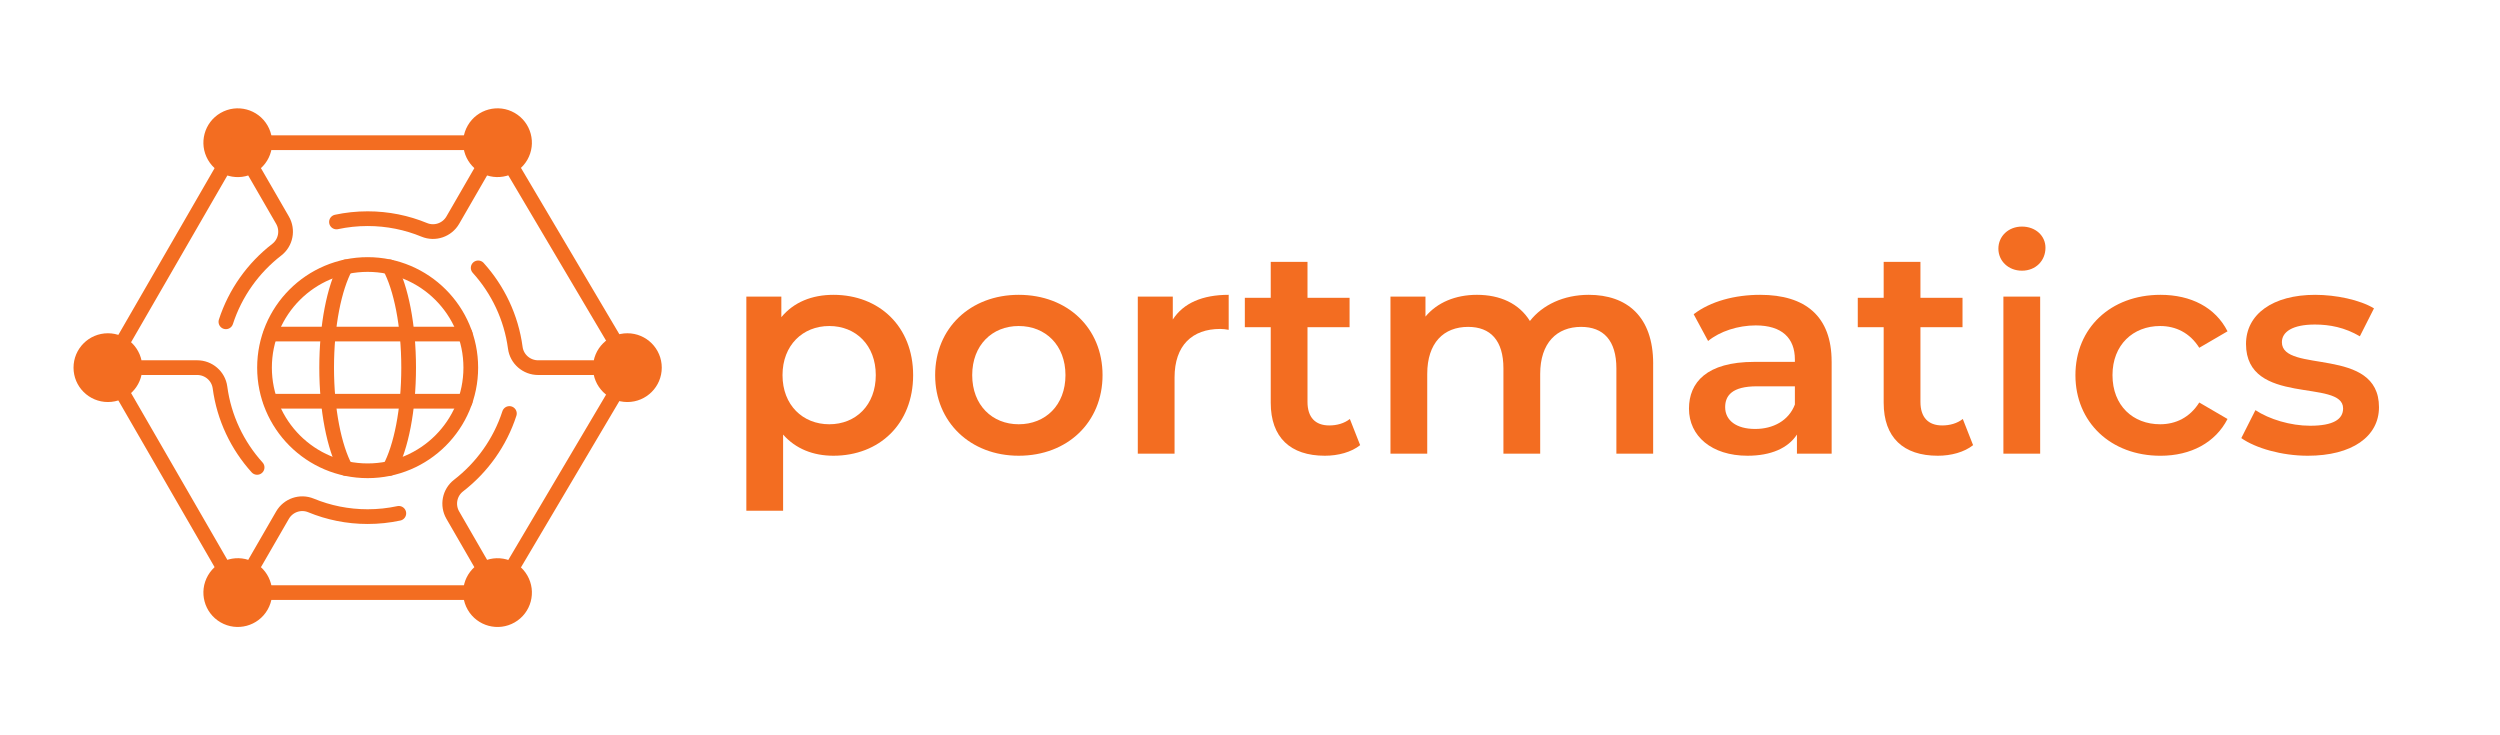 <?xml version="1.0" encoding="UTF-8"?>
<svg id="a" data-name="Layer 1" xmlns="http://www.w3.org/2000/svg" viewBox="0 0 170 50">
  <defs>
    <style>
      .b {
        fill: none;
        stroke: #f36d21;
        stroke-linecap: round;
        stroke-linejoin: round;
      }

      .c {
        fill: #f36d21;
        stroke-width: 0px;
      }
    </style>
  </defs>
  <g>
    <path class="c" d="M62.093,25.509c0,3.321-2.3,5.481-5.421,5.481-1.36,0-2.561-.46-3.421-1.44v5.181h-2.5v-14.563h2.38v1.4c.841-1.02,2.081-1.52,3.541-1.52,3.121,0,5.421,2.16,5.421,5.461ZM59.553,25.509c0-2.04-1.36-3.34-3.161-3.34-1.8,0-3.181,1.3-3.181,3.34s1.381,3.341,3.181,3.341c1.801,0,3.161-1.3,3.161-3.341Z"/>
    <path class="c" d="M63.59,25.509c0-3.201,2.401-5.461,5.682-5.461,3.32,0,5.701,2.26,5.701,5.461s-2.381,5.481-5.701,5.481c-3.28,0-5.682-2.281-5.682-5.481ZM72.452,25.509c0-2.04-1.36-3.34-3.181-3.34-1.801,0-3.161,1.3-3.161,3.34s1.36,3.341,3.161,3.341c1.82,0,3.181-1.3,3.181-3.341Z"/>
    <path class="c" d="M83.551,20.048v2.38c-.22-.04-.399-.06-.58-.06-1.9,0-3.101,1.12-3.101,3.301v5.181h-2.5v-10.682h2.38v1.56c.721-1.12,2.021-1.68,3.801-1.68Z"/>
    <path class="c" d="M92.491,30.27c-.6.48-1.5.72-2.4.72-2.341,0-3.681-1.24-3.681-3.601v-5.141h-1.761v-2h1.761v-2.441h2.5v2.441h2.861v2h-2.861v5.081c0,1.04.52,1.601,1.48,1.601.52,0,1.02-.14,1.4-.44l.7,1.78Z"/>
    <path class="c" d="M112.414,24.729v6.121h-2.5v-5.801c0-1.9-.881-2.821-2.4-2.821-1.641,0-2.781,1.081-2.781,3.201v5.421h-2.5v-5.801c0-1.9-.881-2.821-2.4-2.821-1.661,0-2.781,1.081-2.781,3.201v5.421h-2.5v-10.682h2.38v1.36c.801-.961,2.041-1.48,3.501-1.48,1.561,0,2.86.58,3.601,1.78.86-1.1,2.301-1.78,4.001-1.78,2.581,0,4.381,1.46,4.381,4.681Z"/>
    <path class="c" d="M124.552,24.589v6.261h-2.36v-1.3c-.6.92-1.761,1.44-3.36,1.44-2.441,0-3.982-1.34-3.982-3.201,0-1.78,1.2-3.181,4.441-3.181h2.761v-.16c0-1.46-.881-2.32-2.661-2.32-1.2,0-2.44.4-3.24,1.06l-.981-1.82c1.141-.88,2.801-1.32,4.521-1.32,3.08,0,4.86,1.46,4.86,4.541ZM122.052,27.509v-1.24h-2.581c-1.7,0-2.16.64-2.16,1.42,0,.9.76,1.48,2.04,1.48,1.221,0,2.281-.561,2.701-1.661Z"/>
    <path class="c" d="M134.171,30.27c-.6.48-1.5.72-2.4.72-2.341,0-3.681-1.24-3.681-3.601v-5.141h-1.761v-2h1.761v-2.441h2.5v2.441h2.861v2h-2.861v5.081c0,1.04.521,1.601,1.48,1.601.52,0,1.02-.14,1.4-.44l.7,1.78Z"/>
    <path class="c" d="M135.89,16.907c0-.84.681-1.5,1.601-1.5.921,0,1.601.62,1.601,1.44,0,.88-.66,1.56-1.601,1.56-.92,0-1.601-.66-1.601-1.5ZM136.231,20.168h2.5v10.682h-2.5v-10.682Z"/>
    <path class="c" d="M141.129,25.509c0-3.201,2.401-5.461,5.781-5.461,2.081,0,3.741.86,4.561,2.481l-1.921,1.12c-.64-1.02-1.6-1.48-2.66-1.48-1.841,0-3.241,1.28-3.241,3.34,0,2.081,1.4,3.341,3.241,3.341,1.061,0,2.021-.46,2.66-1.48l1.921,1.121c-.82,1.6-2.481,2.501-4.561,2.501-3.38,0-5.781-2.281-5.781-5.481Z"/>
    <path class="c" d="M152.409,29.79l.96-1.9c.941.62,2.381,1.06,3.722,1.06,1.58,0,2.24-.44,2.24-1.18,0-2.041-6.602-.12-6.602-4.381,0-2.021,1.82-3.341,4.701-3.341,1.42,0,3.04.34,4.001.92l-.961,1.9c-1.02-.6-2.04-.8-3.061-.8-1.521,0-2.24.5-2.24,1.2,0,2.16,6.602.24,6.602,4.421,0,2.001-1.841,3.301-4.841,3.301-1.78,0-3.562-.52-4.521-1.2Z"/>
  </g>
  <g>
    <path class="b" d="M32.013,25c0-3.873-3.14-7.013-7.013-7.013s-7.013,3.14-7.013,7.013,3.14,7.013,7.013,7.013,7.013-3.14,7.013-7.013Z"/>
    <path class="b" d="M26.497,31.852c.776-1.442,1.291-3.972,1.291-6.852s-.515-5.411-1.291-6.852"/>
    <path class="b" d="M23.503,18.148c-.776,1.442-1.291,3.972-1.291,6.852s.515,5.41,1.291,6.852"/>
    <line class="b" x1="18.403" y1="22.716" x2="31.633" y2="22.716"/>
    <line class="b" x1="18.403" y1="27.284" x2="31.633" y2="27.284"/>
    <path class="c" d="M42.662,27.338c-1.291,0-2.338-1.047-2.338-2.338s1.047-2.338,2.338-2.338,2.338,1.047,2.338,2.338-1.047,2.338-2.338,2.338Z"/>
    <path class="c" d="M7.338,27.338c-1.291,0-2.338-1.047-2.338-2.338s1.047-2.338,2.338-2.338,2.338,1.047,2.338,2.338-1.047,2.338-2.338,2.338Z"/>
    <path class="c" d="M31.807,41.465c-.645-1.118-.263-2.548.856-3.193s2.548-.262,3.193.856c.646,1.118.263,2.548-.856,3.193-1.118.645-2.548.262-3.193-.856Z"/>
    <path class="c" d="M14.144,10.873c-.645-1.118-.262-2.548.856-3.193,1.118-.645,2.548-.262,3.193.856s.262,2.548-.856,3.193c-1.118.646-2.548.263-3.193-.856Z"/>
    <path class="c" d="M14.144,39.127c.646-1.118,2.075-1.501,3.193-.856,1.118.645,1.501,2.075.856,3.193s-2.075,1.501-3.193.856c-1.118-.646-1.501-2.075-.856-3.193Z"/>
    <path class="c" d="M31.807,8.535c.645-1.118,2.075-1.501,3.193-.856,1.118.646,1.501,2.075.856,3.193-.645,1.118-2.075,1.501-3.193.856-1.118-.645-1.501-2.075-.856-3.193Z"/>
    <path class="b" d="M15.361,21.883c.637-1.964,1.858-3.667,3.458-4.903.615-.475.78-1.335.392-2.008l-1.873-3.243"/>
    <path class="b" d="M17.484,31.784c-1.34-1.483-2.248-3.362-2.525-5.439-.103-.773-.772-1.346-1.552-1.346h-3.732"/>
    <path class="b" d="M27.12,34.907c-.684.146-1.393.223-2.12.223-1.363,0-2.665-.271-3.853-.761-.72-.297-1.549-.011-1.938.663l-1.871,3.24"/>
    <path class="b" d="M34.639,28.117c-.637,1.964-1.858,3.667-3.458,4.903-.615.475-.78,1.335-.392,2.008l1.873,3.243"/>
    <path class="b" d="M32.516,18.215c1.34,1.483,2.248,3.362,2.525,5.439.103.773.772,1.346,1.552,1.346h3.732"/>
    <path class="b" d="M22.88,15.093c.684-.146,1.393-.223,2.12-.223,1.363,0,2.665.271,3.853.761.72.297,1.549.011,1.938-.663l1.871-3.24"/>
    <polygon class="b" points="42.88 25 33.831 40.296 16.169 40.296 7.338 25 16.169 9.704 33.831 9.704 42.88 25"/>
  </g>
</svg>